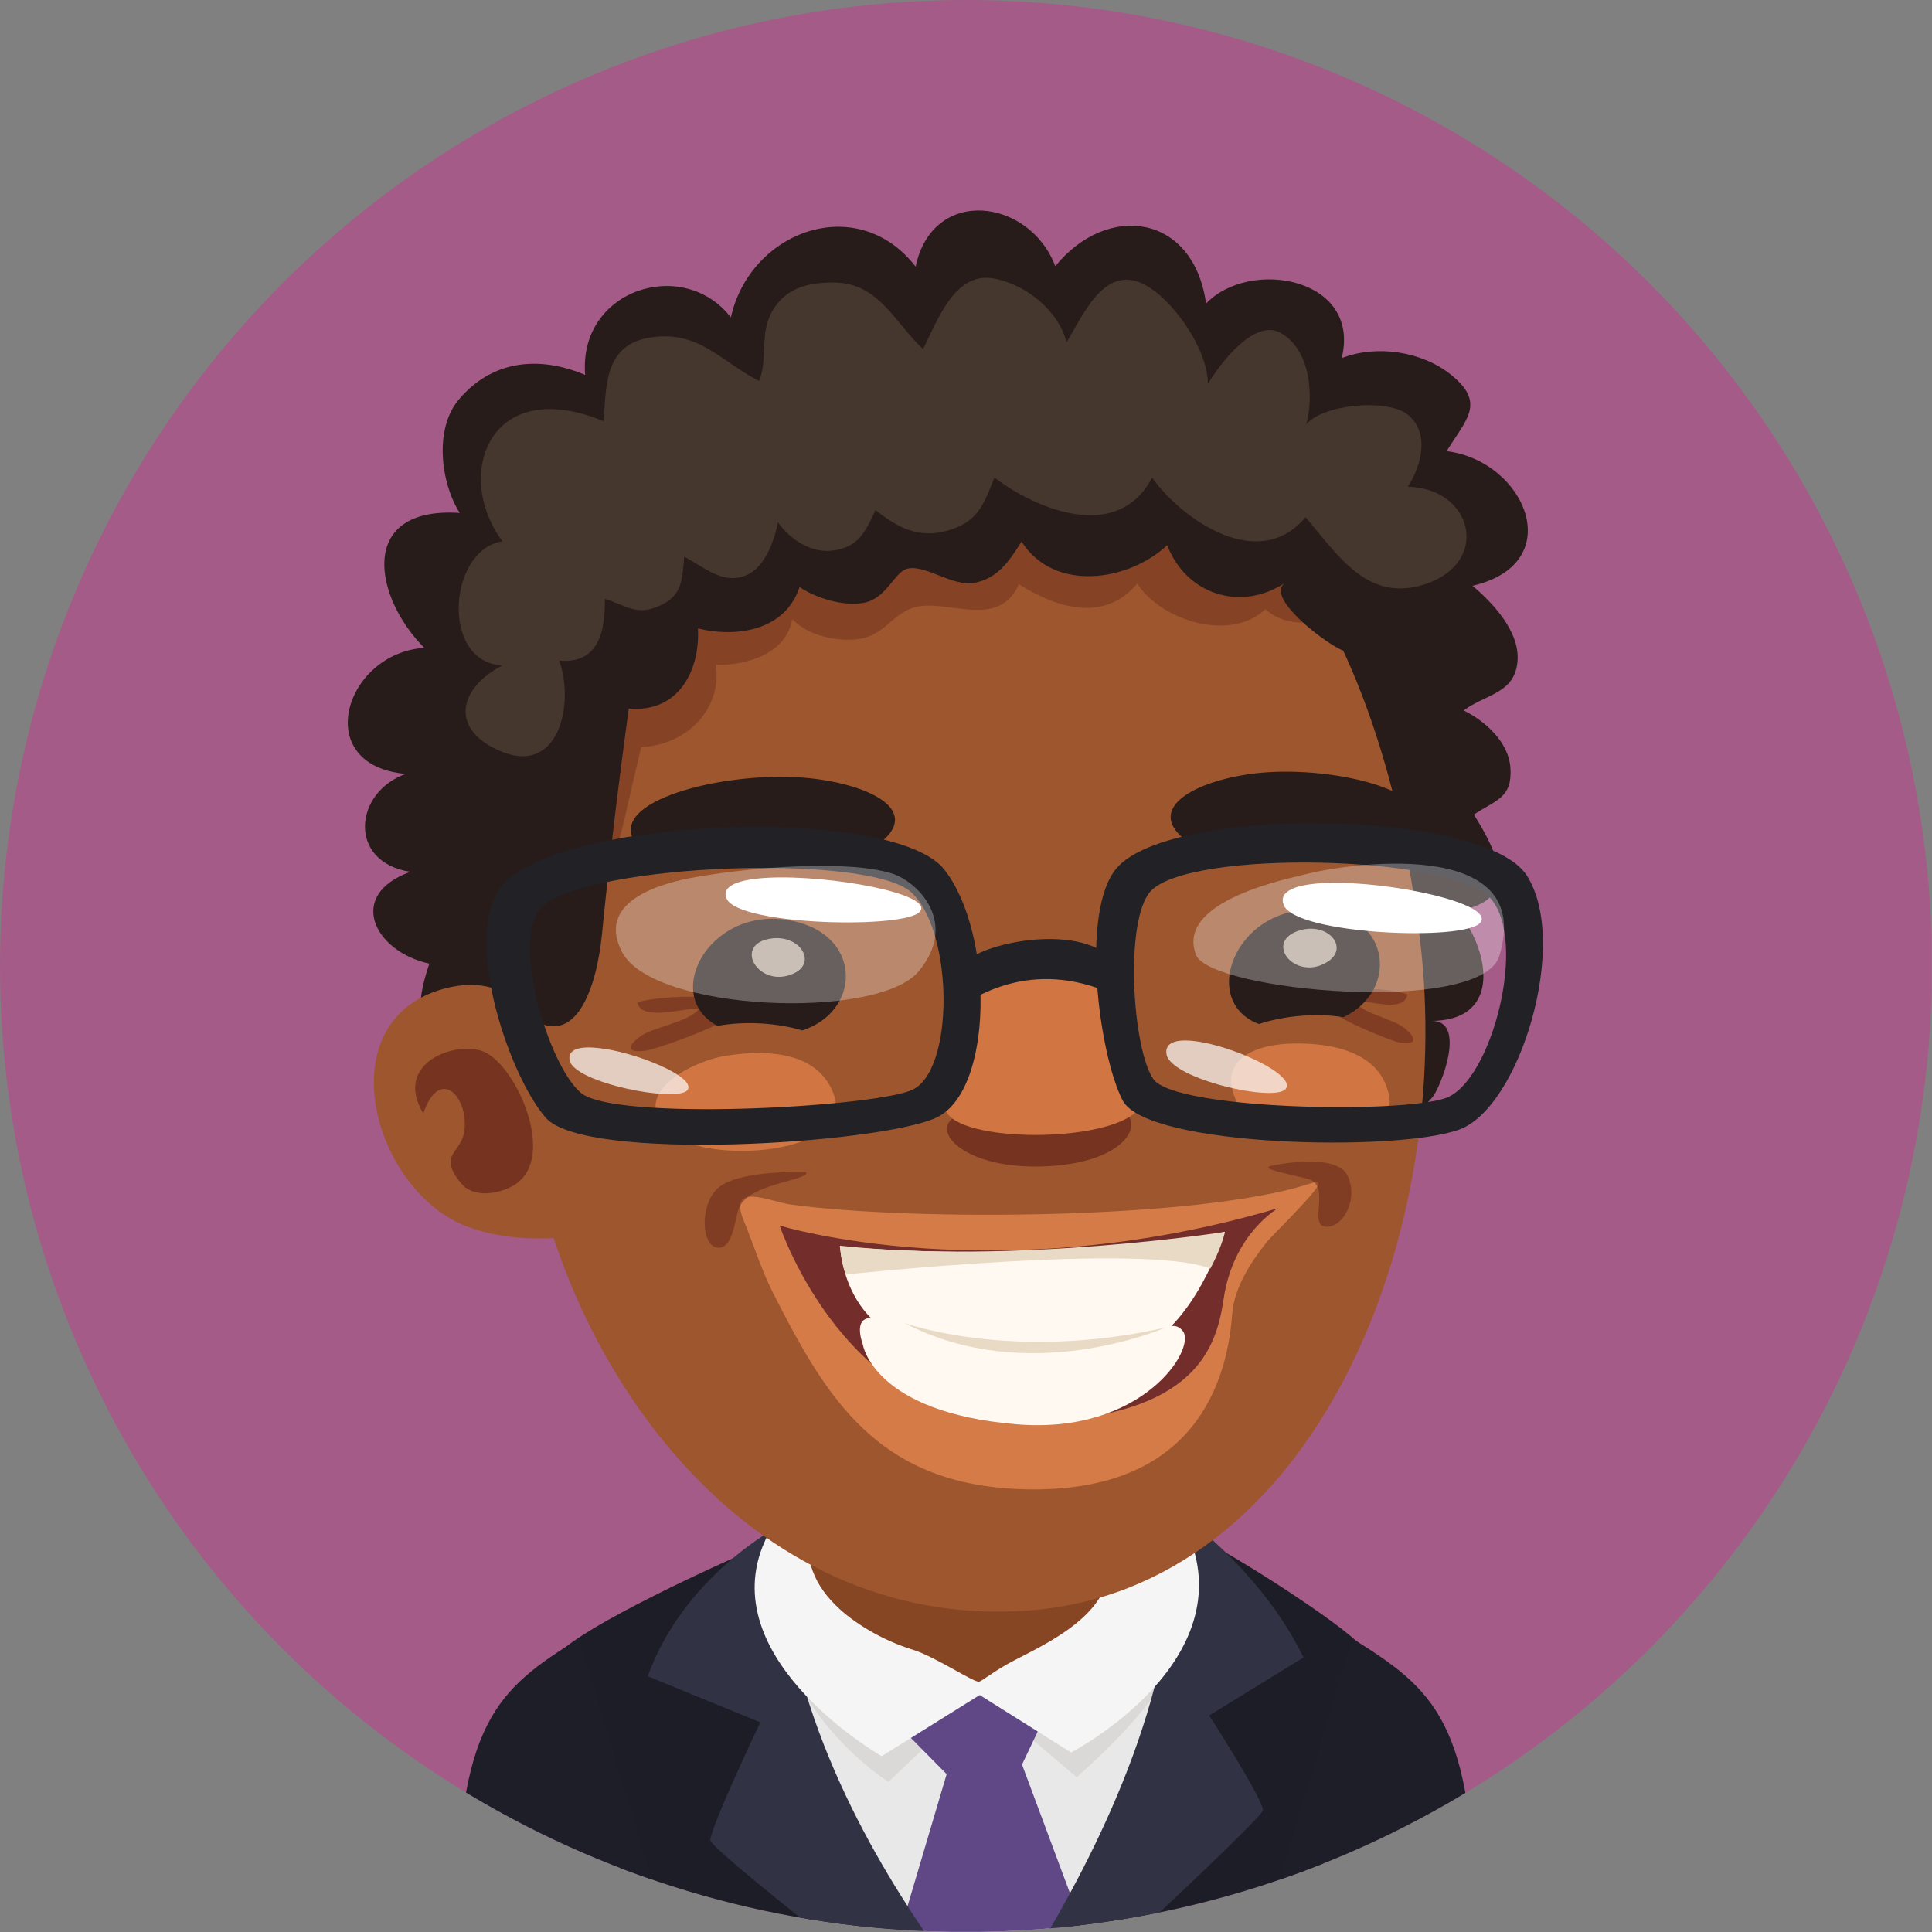 <?xml version="1.0" encoding="utf-8"?>
<!-- Generator: Adobe Illustrator 16.0.0, SVG Export Plug-In . SVG Version: 6.00 Build 0)  -->
<!DOCTYPE svg PUBLIC "-//W3C//DTD SVG 1.1//EN" "http://www.w3.org/Graphics/SVG/1.1/DTD/svg11.dtd">
<svg version="1.1" id="Ebene_1" xmlns="http://www.w3.org/2000/svg" xmlns:xlink="http://www.w3.org/1999/xlink" x="0px" y="0px"
	 width="130px" height="130px" viewBox="0 0 130 130" enable-background="new 0 0 130 130" xml:space="preserve">
<rect x="0" y="0" width="130" height="130" fill="#808080" stroke="none"/>
<g>
	<defs>
		<circle id="SVGID_1_" cx="65" cy="65" r="65"/>
	</defs>
	<clipPath id="SVGID_2_">
		<use xlink:href="#SVGID_1_"  overflow="visible"/>
	</clipPath>
	<rect x="-0.023" y="-0.002" clip-path="url(#SVGID_2_)" fill="#A55B87" width="130" height="129.996"/>
	<g clip-path="url(#SVGID_2_)">
		<g>
			<path fill="#E9E8E8" d="M82.354,107.206c-4.132-10.055-26.137-7.117-31.954-2.233c-5.811,4.882-7.421,10.741,1.306,19.297
				c2.552,2.503,4.876,4.348,6.899,5.725h11.742C75.741,124.154,84.791,113.133,82.354,107.206z"/>
			<path opacity="0.2" fill="#A19E99" d="M52.337,110.068c2.07,6.56,7.45,9.829,7.45,9.829l6.134-5.844l6.527,5.53
				c6.239-5.521,7.461-8.992,7.98-10.962C82.048,102.455,49.62,101.455,52.337,110.068z"/>
			<path fill="#5F4885" d="M70.673,114.728c0,0-1.472-3.366-5.75-2.563c-3.832,0.72-4.385,4.013-4.385,4.013l3.16,3.2l-3.145,10.616
				h12.414l-4.198-11.262L70.673,114.728z"/>
			<g>
				<path fill="#1D1D27" d="M91.603,110.751c-1.444-1.571-8.486-6.096-11.059-7.326c0.271,0.635,1.192,2.006,1.133,2.664
					c-0.708,7.661-5.878,17.355-9.908,23.905h16.273C89.521,122.558,92.47,111.693,91.603,110.751z"/>
				<path fill="#1D1D27" d="M50.235,105.975c0.283-0.723,0.631-1.381,1.058-1.988c-4.624,1.974-13.13,6.042-13.88,7.54
					c-0.615,1.237,3.449,9.68,5.434,18.468h18.118C55.361,122.571,48.107,111.447,50.235,105.975z"/>
			</g>
			<g>
				<path fill="#313243" d="M84.993,121.782c-0.196-1.03-3.628-6.35-3.628-6.35l6.346-3.906c-3.029-6.236-8.873-10.104-8.873-10.104
					c1.067,10.707-4.351,21.788-8.302,28.572h6.104C80.95,125.953,85.043,122.036,84.993,121.782z"/>
				<path fill="#313243" d="M43.583,112.79l7.575,3.104c0,0-3.258,6.829-3.364,7.927c-0.031,0.289,3.353,3.072,7.246,6.173h7.173
					c-4.142-6.098-9.747-16.05-9.747-27.333C52.466,102.661,46.047,105.964,43.583,112.79z"/>
			</g>
			<path fill="#F5F5F5" d="M51.308,104.074c-3.043,7.771,8.021,14.096,8.021,14.096l6.591-4.116l6.152,3.866
				c0,0,12.17-6.314,7.564-15.373C75.493,94.401,54.836,95.059,51.308,104.074z"/>
			<path fill="#864523" d="M61.103,93.207c-3.93,0.863-6.54,4.599-6.81,8.444c-0.209,2.979,0.268,4.704,1.931,6.358
				c1.201,1.197,3.168,2.374,5.198,2.997c1.446,0.442,3.988,2.141,4.434,2.154c0.179,0.002,1.019-0.73,2.387-1.435
				c1.998-1.027,4.83-2.393,5.932-4.547c1.612-3.155,3.049-9.398,0-11.854C71.022,92.785,64.869,92.38,61.103,93.207z"/>
		</g>
		<g>
			<path fill="#271C19" d="M97.342,30.357c1.309-2.135,2.67-3.234,0.281-5.151c-1.976-1.581-5.011-2.02-7.34-1.108
				c1.323-5.436-6.196-6.744-9.129-3.674c-0.845-6.024-6.623-6.834-10.147-2.512c-1.71-4.547-8.236-5.44-9.396,0.027
				c-3.928-5.063-11.141-2.401-12.432,3.42c-3.195-4.12-10.27-1.896-9.806,3.866c-2.541-1.077-5.941-1.346-8.49,1.648
				c-1.708,2.012-1.206,5.665,0.052,7.641c-6.899-0.45-5.801,5.663-2.381,9.079c-5.359,0.341-7.694,7.898-1.254,8.483
				c-3.495,1.241-3.92,5.936,0.313,6.588c-4.313,1.542-2.472,5.359,1.279,6.178c-1.318,3.832-0.477,5.347,2.51,7.709
				c1.829,1.444,3.093,3.267,4.67,5.028c4.146,4.632,7.109,10.168,11.138,14.788c3.885,4.466,8.342-3.204,11.604-5.071
				c4.322-2.473,9.58-3.812,14.549-3.071c4.403,0.652,7.502,5.251,11.98,5.352c2.714,0.06,4.452-2.247,5.58-4.427
				c1.271-2.454,0.863-4.383,1.391-6.785c0.498-2.263,2.654-2.903,4.039-4.494c0.597-0.688,2.362-5.201-0.01-5.176
				c4.007-0.041,3.999-3.372,2.691-5.931c-0.279-0.542-0.614-1.05-0.981-1.483c4.359-0.65,2.691-3.955,1.118-6.473
				c1.518-0.991,2.595-1.127,2.462-3.135c-0.113-1.743-1.712-3.17-3.152-3.87c1.534-1.112,3.435-1.143,3.627-3.293
				c0.18-1.997-1.661-3.945-3.027-5.094C105.579,37.907,102.642,31.019,97.342,30.357z"/>
			<path fill="#9D562D" d="M59.957,27.561C43.849,30.7,32.5,53.859,35.455,75.591c2.22,16.273,14.771,34.128,33.677,32.781
				c19.287-1.374,28.888-25.302,26.395-45.313C92.818,41.302,82.512,23.163,59.957,27.561z"/>
			<path opacity="0.4" fill="#66241B" d="M80.71,30.984c-6.348-1.902-12.907-2.953-19.532-3.068
				c-5.88-0.105-12.268-0.433-17.748,2.049c-3.016,1.362-6.713,3.231-7.84,6.563c-1.398,4.151-0.727,9.372-0.046,13.611
				c0.747,4.64,1.879,9.383,4.347,13.442c0.19-2.881,1.481-5.621,2.116-8.425c0.37-1.633,0.754-3.254,1.135-4.882
				c3.014-0.135,5.463-2.525,5.024-5.543c2.085,0.056,4.748-0.75,5.14-3.074c0.851,0.883,2.186,1.319,3.472,1.381
				c0.088,0.004,0.177,0.008,0.264,0.008c2.349,0.023,2.683-1.481,4.255-2.103c2.156-0.852,5.825,1.583,7.263-1.629
				c2.514,1.574,5.682,2.624,7.963-0.038c1.61,2.462,6.242,3.964,8.63,1.71c2.494,2.441,9.819-0.325,7.697-4.288
				C91.071,33.381,83.966,31.958,80.71,30.984z"/>
			<path fill="#9D562D" d="M29.836,66.539c-7.908,2.178-4.738,13.725,1.724,16.04c2.073,0.745,4.272,0.845,6.388,0.696
				c0.042-0.063,0.085-0.129,0.127-0.198c0.948-1.498-0.377-9.917-0.858-11.503C35.997,67.586,33.633,65.491,29.836,66.539z"/>
			<path opacity="0.7" fill="#66241B" d="M32.611,70.79c-1.779-0.823-6.213,0.657-4.129,4.128c1.1-3.221,3.064-1.11,2.764,1.181
				c-0.202,1.539-1.853,1.558-0.21,3.528c0.885,1.068,2.68,0.669,3.587,0.1C37.501,77.91,34.779,71.786,32.611,70.79z"/>
			<path fill="#271C19" d="M73.089,20.988c-5.375-1.041-11.147-1.143-16.566-0.499c-9.123,1.089-20.13,5.417-23.015,15.081
				c-1.771,5.936-0.846,12.818-0.39,18.885c0.275,3.674-1.208,10.768,1.935,13.542c3.656,3.228,5.101-1.632,5.451-5.123
				c0.51-5.153,1.106-10.122,1.806-15.196c3.295,0.298,4.801-2.497,4.653-5.392c2.629,0.646,5.89,0.127,6.834-2.782
				c1.116,0.739,2.922,1.308,4.318,1.06c1.514-0.268,2.064-2.049,2.904-2.287c1.199-0.342,3.087,1.221,4.538,0.944
				c1.569-0.302,2.341-1.433,3.178-2.783c2.197,3.453,7.223,2.676,9.803,0.244c1.27,3.328,4.959,4.499,7.929,2.537
				c-1.237,0.819,1.802,3.362,3.372,4.286c0.334,0.196,0.604,0.319,0.75,0.335c2.15,0.258,3.311-1.381,4.285-3.097
				c2.432-4.293,0.529-8.775-2.565-12.214C88.355,24.137,78.686,22.067,73.089,20.988z"/>
			<path fill="#45362E" d="M94.725,32.75c0.907-1.366,1.525-3.635-0.01-4.855c-1.368-1.089-5.699-0.7-6.815,0.662
				c0.518-1.935,0.273-5.07-1.754-6.17c-1.753-0.95-4.045,2.064-4.872,3.449c0.008-2.21-2.103-5.322-3.932-6.496
				c-2.878-1.845-4.342,1.65-5.577,3.691c-0.528-2.145-2.813-3.951-4.958-4.303c-2.578-0.419-3.725,2.832-4.698,4.761
				c-1.933-1.81-2.983-4.476-6.017-4.48c-1.754-0.004-3.284,0.379-4.17,2c-0.812,1.485-0.246,3.114-0.837,4.62
				c-2.402-1.175-3.83-3.189-6.784-2.981c-3.499,0.247-3.524,2.851-3.674,5.696c-7.696-3.176-10.148,3.614-6.817,8.077
				c-3.634,0.55-4.209,8.116-0.012,8.36c-2.864,1.458-3.643,4.271-0.127,5.761c3.982,1.687,4.99-3.268,3.955-6.09
				c2.695,0.237,3.112-2.052,3.07-4.157c1.417,0.431,2.097,1.15,3.599,0.506c1.618-0.692,1.591-1.725,1.749-3.333
				c1.329,0.656,2.603,1.95,4.246,1.204c1.204-0.548,1.819-2.324,2.056-3.528c0.819,1.16,2.237,2.081,3.657,1.904
				c1.808-0.225,2.231-1.298,2.908-2.724c1.473,1.169,2.87,1.908,4.753,1.404c2.128-0.571,2.507-1.727,3.249-3.593
				c2.881,2.192,8.327,4.387,10.606,0.003c2.069,2.874,7.19,6.417,10.327,2.666c2.166,2.501,4.153,5.804,8.081,4.494
				C100.329,37.828,99.099,32.846,94.725,32.75z"/>
		</g>
		<g>
			<path opacity="0.5" fill="#66241B" d="M42.889,67.451c0.252,1.322,3.21,0.326,4.143,0.434c-0.7,0.918-3.066,1.193-3.972,1.87
				c-0.965,0.72-0.804,1.108,0.423,0.935c0.729-0.107,4.732-1.55,5.213-2.062C50.71,66.474,43.895,67.051,42.889,67.451z"/>
			<path opacity="0.5" fill="#66241B" d="M91.112,67.339c0.81-0.107,3.373,0.896,3.589-0.425c-0.871-0.402-6.776-0.993-5.026,1.164
				c0.416,0.514,3.884,1.965,4.517,2.073c1.065,0.173,1.202-0.216,0.363-0.935C93.772,68.535,91.722,68.258,91.112,67.339z"/>
			<path fill="#D17642" d="M92.902,72.33c-1.221-1.81-3.864-2.133-5.753-2.117c-2.472,0.01-5.763,0.973-3.599,4.551
				c1.158,1.904,10.979,3.176,9.873-1.238C93.307,73.067,93.132,72.673,92.902,72.33z"/>
			<path fill="#D17642" d="M55.229,72.236c-1.595-1.611-4.415-1.508-6.392-1.194c-2.579,0.417-7.026,2.898-3.307,5.453
				c2.684,1.843,12.399,1.093,10.458-3.147C55.788,72.906,55.53,72.54,55.229,72.236z"/>
			<path fill="#271C19" d="M53.732,62.064c-5.759-1.562-9.385,4.867-5.455,6.965c1.831-0.334,3.997-0.209,5.705,0.307
				C57.848,68.078,58.021,63.227,53.732,62.064z"/>
			<path opacity="0.7" fill="#66241B" d="M70.076,75.148c-2.02,0.023-3.791-0.896-5.686-0.056c-1.891,0.837,0.28,3.526,5.636,3.397
				c5.33-0.125,6.812-2.572,5.814-3.48C74.69,73.948,72.315,75.121,70.076,75.148z"/>
			<path fill="#D17642" d="M69.947,63.573c-4.559-0.396-8.142,8.447-6.203,11.345c1.361,2.031,11.398,1.962,12.974-0.42
				C77.295,73.633,74.3,63.95,69.947,63.573z"/>
			<path opacity="0.7" fill="#F0DED1" d="M51.684,63.188c-2.339,0.5-0.558,3.359,1.719,2.316
				C55.051,64.752,53.761,62.746,51.684,63.188z"/>
			<path fill="#271C19" d="M54.89,52.413c-5.086-0.669-13.159,1.098-12.396,3.774c0.762,2.677,3.628,0.531,7.504,0.611
				c4.114,0.085,7.375,1.247,9.073,0.02C61.913,54.763,59.11,52.966,54.89,52.413z"/>
			<path fill="#271C19" d="M83.885,52.116c-4.016,0.633-6.709,2.47-4.053,4.455c1.587,1.185,4.705-0.031,8.61-0.196
				c3.682-0.156,6.36,1.919,7.136-0.754C96.354,52.951,88.725,51.354,83.885,52.116z"/>
			<path fill="#271C19" d="M89.187,61.269c-5.917-0.777-8.654,6.076-4.478,7.634c1.766-0.578,3.932-0.744,5.695-0.459
				C94.064,66.682,93.592,61.851,89.187,61.269z"/>
			<path opacity="0.7" fill="#F0DED1" d="M87.306,62.653c-2.253,0.804-0.108,3.403,2.014,2.07
				C90.851,63.757,89.306,61.939,87.306,62.653z"/>
			<g>
				<path fill="#D47B48" d="M87.973,79.697c-7.438,2.35-26.512,2.484-34.779,1.351c-1.314-0.179-4.243-1.571-3.158,1.06
					c0.662,1.603,1.183,3.313,1.964,4.859c3.635,7.167,7.1,13.084,17.181,13.249c10.462,0.166,13.322-6.276,13.73-11.787
					c0.133-1.783,1.222-3.439,2.293-4.814c0.391-0.503,3.757-3.718,3.508-4.021C88.598,79.457,88.094,79.659,87.973,79.697z"/>
				<path opacity="0.5" fill="#66241B" d="M48.517,79.78c-1.442,0.958-1.41,4.028-0.248,4.169c1.097,0.137,1.183-2.08,1.476-2.715
					c0.273-0.598,0.923-0.973,1.606-1.242c0.465-0.184,0.946-0.315,1.335-0.439c0.162-0.051,1.935-0.459,1.52-0.686
					C54.205,78.867,50.133,78.711,48.517,79.78z"/>
				<path opacity="0.5" fill="#66241B" d="M85.549,78.441c-0.74,0.188,0.625,0.438,2.422,0.875c1.631,0.379,0.058,3.068,1.19,3.223
					c1.154,0.159,2.291-1.805,1.513-3.432C89.895,77.484,85.549,78.441,85.549,78.441z"/>
				<path fill="#732E2B" d="M52.462,82.466c0,0,4.521,13.682,16.912,13.245c11.166-0.396,12.477-5.061,12.965-8.328
					c0.646-4.371,3.662-6.09,3.662-6.09C66.995,86.928,52.462,82.466,52.462,82.466z"/>
				<path fill="#FFF9F1" d="M56.533,83.881c0,0,0.146,4.432,3.974,6.105c4.903,2.15,10.391,2.39,15.986,0.735
					c3.769-1.112,5.929-7.829,5.929-7.829S71.897,85.102,56.533,83.881z"/>
				<path fill="#FFF9F1" d="M72.113,90.762c-5.302,0.085-9.872-0.679-12.355-1.768c-2.072-0.902-2.089,0.361-1.7,1.477
					c0,0,0.688,4.571,10.354,5.367c8.454,0.704,12.12-5.088,11.174-6.278C78.638,88.373,77.416,90.674,72.113,90.762z"/>
				<path fill="#E8DAC5" d="M56.511,83.82c0,0,0.12,1.34,0.417,1.938c0,0,20.051-2.146,24.512-0.395c0,0,0.766-1.413,0.981-2.472
					C82.422,82.893,68.247,85.098,56.511,83.82z"/>
				<path fill="#E8DAC5" d="M60.86,89.025c8.354,4.376,17.561,0.303,17.561,0.303C68.11,91.66,60.86,89.025,60.86,89.025z"/>
			</g>
		</g>
		<g>
			<g>
				<path fill="#212126" d="M75.139,58.414c-2.458,2.877-1.208,12.485,0.398,15.625c1.619,3.148,18.571,3.488,22.673,1.959
					c4.089-1.523,7.423-12.658,4.507-17.113C99.803,54.436,78.749,54.184,75.139,58.414z M97.268,73.889
					c-3.08,1.071-18.222,0.775-19.657-1.275c-1.427-2.057-1.948-10.679-0.203-12.626c2.565-2.864,20.309-2.455,22.876,0.45
					C102.842,63.338,100.337,72.813,97.268,73.889z"/>
			</g>
			<g>
				<path fill="#212126" d="M34.01,59.328c-3.112,3.008,0.094,12.862,2.708,15.876c2.625,3.015,22.267,1.763,26.214,0.032
					c3.955-1.723,3.958-12.466,0.606-16.727C60.184,54.25,38.578,54.909,34.01,59.328z M61.29,73.375
					c-2.957,1.162-19.96,2.055-22.202,0.162c-2.241-1.889-4.788-10.585-2.591-12.55c3.226-2.889,22.003-3.589,24.846-0.923
					C64.185,62.73,64.244,72.205,61.29,73.375z"/>
			</g>
			<path fill="#212126" d="M65.734,64.202c-0.427,0.206-2.196,2.703-0.942,3.29c0.31,0.149,3.985-3.087,9.66-0.783
				c0.724,0.3,1.41,0.22,1.166-0.766C74.716,62.253,68.322,62.922,65.734,64.202z"/>
			<path opacity="0.3" fill="#FFFFFF" d="M88.002,58.791c-1.148,0.3-8.985,1.789-7.516,5.472c0.966,2.43,19.168,4.095,20.399,0.062
				C103.396,56.098,90.25,58.202,88.002,58.791z"/>
			<path opacity="0.3" fill="#FFFFFF" d="M60.032,58.781c-2.974-0.937-9.273-0.431-12.913,0.183
				c-1.306,0.219-7.309,1.208-5.251,5.117c2.104,3.99,17.179,4.599,19.945,1.281C64.524,62.107,61.769,59.332,60.032,58.781z"/>
			<path fill="#FFFFFF" d="M89.268,59.412c-1.962,0.071-3.301,0.508-2.88,1.506c0.829,1.971,12.299,2.443,13.234,1.145
				C100.543,60.788,93.474,59.268,89.268,59.412z"/>
			<path opacity="0.7" fill="#FFFFFF" d="M80.427,70.059c-1.212-0.154-2.083,0.051-1.934,0.889c0.299,1.654,7.304,3.251,8.021,2.318
				C87.217,72.35,83.029,70.384,80.427,70.059z"/>
			<path fill="#FFFFFF" d="M51.708,59.06c-1.929,0.1-3.235,0.523-2.803,1.431c0.854,1.795,12.116,2.035,13.011,0.831
				C62.799,60.137,55.829,58.86,51.708,59.06z"/>
			<path opacity="0.7" fill="#FFFFFF" d="M40.219,70.513c-1.202-0.125-2.041,0.077-1.887,0.845c0.333,1.518,7.234,2.86,7.919,1.994
				C46.928,72.498,42.775,70.769,40.219,70.513z"/>
		</g>
		<path fill="#1E1E29" d="M30.757,129.994h14.159l-5.965-19.737C33.556,113.643,30.642,115.791,30.757,129.994z"/>
		<path fill="#1E1E29" d="M91.006,110.257l-5.965,19.737H99.2C99.315,115.791,96.401,113.643,91.006,110.257z"/>
	</g>
</g>
</svg>
